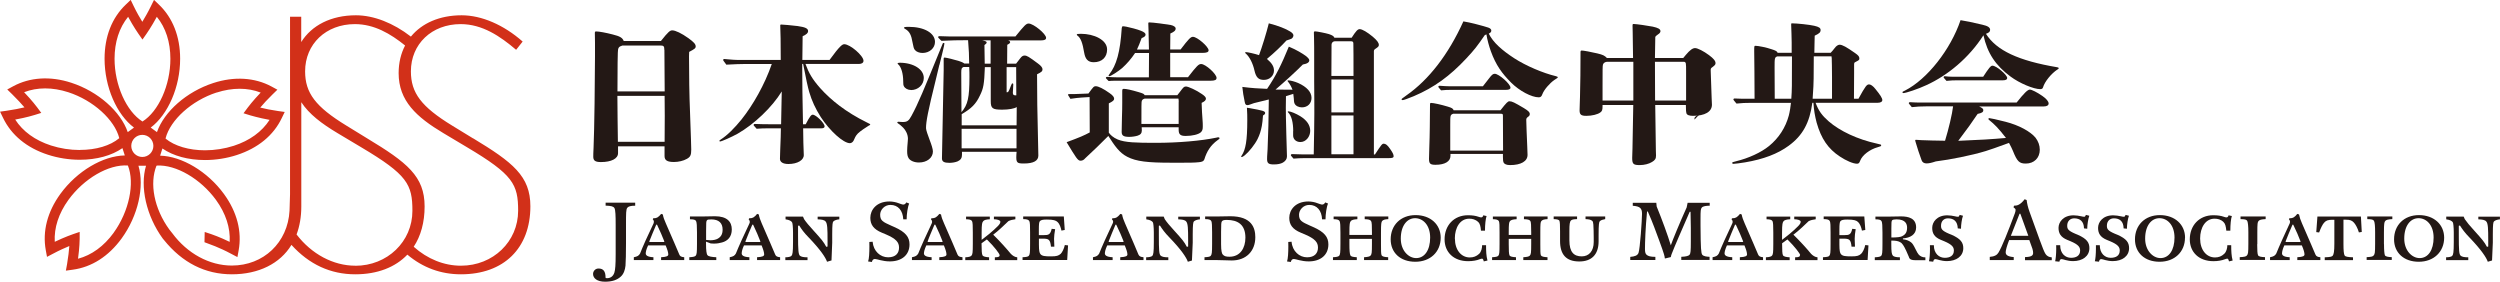 <?xml version="1.0" encoding="UTF-8"?>
<svg id="_レイヤー_1" data-name="レイヤー_1" xmlns="http://www.w3.org/2000/svg" viewBox="0 0 348.32 39.26">
  <defs>
    <style>
      .cls-1 {
        fill: #d23019;
      }

      .cls-2 {
        fill: #231815;
      }
    </style>
  </defs>
  <path class="cls-2" d="M236.73,15.97c-.26.03-.47.22-.64.45,0,.1,0,.18,0,.24l.65-.68Z"/>
  <path class="cls-2" d="M92.07,5.73c1.05-1.33,1.29-1.5,1.6-1.5.42,0,1.29.4,2.26,1.1.73.53,1,.82,1,1.14,0,.25-.17.37-.91.76-.02.32-.02.52-.02.61,0,2.52.04,5.46.14,7.81l.13,3.72c.02.62.04,1.23.04,1.48,0,.77-.13,1.02-.62,1.29-.47.27-1.16.43-1.78.43-.94,0-1.32-.23-1.32-.83v-1.35h-6.48v.95c0,.76-.93,1.24-2.38,1.24-.78,0-1.07-.19-1.07-.74,0-.28,0-.49.04-1.27.11-2.29.2-9.88.2-12.71v-1.92c0-.44,0-.89-.02-1.29,0-.23.02-.27.2-.27.38,0,1.36.18,2.28.42,1.02.25,1.38.47,1.54.91h5.19ZM92.56,6.96c0-.51-.09-.62-.53-.62h-5.31c-.53.17-.62.3-.64,1-.03.57-.03,1.35-.05,5.39h6.58l-.04-5.77ZM92.62,16.12c0-.65,0-1.12-.02-2.76h-6.58c0,2.14.05,4.26.07,6.4h6.51l.02-3.65Z"/>
  <path class="cls-2" d="M112.23,8.92c.46,1.25.93,2.09,2.04,3.35,1.49,1.67,3.59,3.35,6.49,4.78.42.21.49.23.49.31,0,.04-.05.07-.25.17-.28.17-1.15.74-1.47,1.06-.33.34-.44.64-.6,1-.09.19-.31.36-.51.36-.92,0-2.81-1.72-4.07-3.65-.75-1.2-1.22-2.2-1.6-3.47-.18-.61-.47-1.92-.85-3.92h-.13c0,2.9.04,4.76.11,8.4h.38c.58-1.14.79-1.33.98-1.33.45,0,1.65,1.19,1.65,1.63,0,.17-.15.27-.44.27h-2.55c0,1.14.05,2.92.09,3.71.02.71-.87,1.26-2.14,1.26-.76,0-1.18-.27-1.18-.72,0-.21.02-.73.04-1.35.05-1.16.09-2.28.09-2.9h-1.91c-.49,0-.98.02-1.47.06-.4-.44-.42-.48-.42-.52,0-.09.07-.15.18-.15.66.03,1.5.04,1.91.04h1.74c.02-.76.07-3.98.09-4.57-1.36,2.22-3.84,4.57-6.15,5.89-.85.47-2.23,1.08-2.43,1.08-.07,0-.11-.02-.11-.08s.05-.1.16-.17c.96-.61,1.98-1.65,2.92-2.81,1.59-1.99,3.24-4.87,4.22-7.73h-3.9c-.56,0-1.07.02-2.43.09-.38-.51-.45-.6-.45-.66,0-.06.07-.13.16-.13s1.29.13,1.83.13h6.04c0-2.46-.03-3.98-.07-4.81,0-.08.02-.12.14-.12.31,0,1.4.11,2.28.21,1.08.15,1.46.34,1.46.7,0,.27-.2.46-.76.72l-.04,3.3h3.79c1.43-1.97,1.79-2.19,2.05-2.19.82,0,2.68,1.61,2.68,2.31,0,.27-.24.44-.62.44h-7.44Z"/>
  <path class="cls-2" d="M130.88,9.03c-.14.58-.24,1.02-.49,2.04-1.11,4.47-1.37,5.87-1.37,6.79,0,.26.26.98.51,1.65.25.64.45,1.27.45,1.59,0,.89-.83,1.54-1.94,1.54-.65,0-1.19-.23-1.43-.58-.16-.26-.22-.51-.22-1.04,0-.15,0-.21.02-.53.04-.58.09-.94.09-1.16,0-.61-.32-1.19-.65-1.53-.31-.29-.47-.45-.76-.63-.07-.05-.07-.06-.07-.1,0-.07.07-.11.18-.11.09,0,.27.04.56.04.64,0,.85-.15,1.25-.89.91-1.68,1.56-3.24,4.33-10.03.02-.07.06-.1.15-.1.07,0,.09.03.09.1,0,.17-.31,1.45-.69,2.96M126.93,12.54c-.44,0-.84-.22-1-.54-.07-.15-.09-.29-.09-.72,0-.94-.25-1.95-.71-2.33-.04-.04-.07-.06-.07-.1,0-.07.09-.11.29-.11,1.92,0,3.36.91,3.36,2.12,0,.95-.79,1.69-1.79,1.69M128.54,7.38c-.44,0-.87-.16-1.07-.42-.15-.17-.22-.45-.33-1.06-.16-.99-.42-1.52-.98-1.84-.16-.09-.21-.13-.21-.19,0-.09.16-.13.66-.13,2.17,0,3.66.87,3.66,2.1,0,.86-.76,1.54-1.74,1.54M141.47,5.09c1.28-1.58,1.51-1.81,1.85-1.81.67,0,2.43,1.44,2.43,1.99,0,.25-.22.36-.75.36h-4.55c.2.06.29.13.29.26,0,.1-.11.21-.4.35l-.02,2.63h1.25l.58-.75c.23-.3.39-.38.61-.38.3,0,.56.14,1.87,1.12.42.31.62.57.62.79,0,.28-.14.4-.76.7,0,2.58.04,5.82.13,8.94.05,1.75.05,2.19.05,2.39,0,.72-.67,1.1-2.01,1.1-.98,0-1.11-.09-1.05-1.25l.03-.38h-7.61v.42c0,.44-.18.72-.6.91-.3.13-.76.21-1.14.21-.76,0-1.05-.17-1.05-.62l.24-12.29v-1.57c0-.15.04-.19.14-.19.2,0,1.42.3,2.01.49.31.11.49.17.73.34h.67c0-1.15-.04-1.78-.15-3.25-1.23,0-2.5.02-3.72.09-.43-.42-.45-.46-.45-.51,0-.09.07-.14.18-.14.47.02,1.05.04,1.34.04h9.24ZM133.96,15.63c.89-1.04,1.11-2.03,1.11-4.91,0-.48,0-.72-.03-1.38h-.8c-.26.11-.31.24-.31.81l.03,5.48ZM141.65,14.92c-.3.21-1.1.36-2.01.36-1.36,0-1.6-.17-1.6-1.19v-4.74h-.82c-.09,2.41-.2,2.97-.69,3.96-.56,1.19-1.18,1.8-2.54,2.6v1.55h7.65l.02-2.54ZM133.98,20.67h7.65v-2.72h-7.65v2.72ZM136.85,5.62c.44.09.62.17.62.29,0,.11-.09.22-.31.37.02.91.02,1.33.04,2.59h.82v-3.25h-1.18ZM141.58,9.35h-1.33v3.51c.23,0,.26-.02.6-.91.11-.3.15-.33.22-.33s.11.06.11.14c0,.04,0,.17-.02.38-.02.27-.04.58-.04.76,0,.27.08.38.32.38h.16l-.02-3.94Z"/>
  <path class="cls-2" d="M154.47,18.45c.2.32.63.72,1.25.98,1.02.43,2.59.47,5.29.47,3.16,0,6.35-.28,8.45-.72.16-.05.25-.05.32-.05s.13.05.13.13c0,.07-.02.11-.24.25-1.01.72-1.54,1.61-1.87,2.69-.09.27-.34.36-.76.4-.64.07-1.42.07-2.34.07h-1.47c-3.33,0-4.91-.17-6.18-.83-1.09-.56-1.73-1.5-2.63-2.9-1.11,1.11-2.18,2.16-3.2,3.09-.21.24-.38.36-.68.36-.38,0-.62-.42-1.93-2.58,1.89-.7,2.39-.92,3.22-1.36l-.02-4.93c-1.82.1-2.12.17-2.67.25l-.29-.46s-.05-.07-.05-.12c0-.04.05-.08.12-.08.54,0,1.03,0,2.73-.08.68-.93.75-1.02,1.02-1.02.36,0,1.07.35,1.91.95.49.34.65.57.65.8,0,.21-.17.36-.74.64v4.04ZM152.38,8.67c-.81,0-1.17-.46-1.32-1.31-.23-1.4-.49-2.07-.93-2.39-.07-.05-.1-.09-.1-.15,0-.08.07-.11.58-.11,1.82,0,3.64.85,3.64,2.18,0,1.08-.71,1.78-1.87,1.78M165.51,10.77c1.26-1.62,1.49-1.85,1.85-1.85.6,0,2.14,1.38,2.14,1.93,0,.29-.22.4-.89.4h-13.22c-.31,0-.62,0-.93.04-.36-.36-.38-.4-.38-.44,0-.08.07-.14.18-.14.42.04.98.06,1.25.06h4.56l.02-3.39h-1.94c-.55.83-1.14,1.5-1.8,2.1-.54.46-1.59,1.14-1.79,1.14-.06,0-.11-.02-.11-.06,0-.04.02-.09.08-.17,1.03-1.31,1.54-3.11,1.76-6.48.03-.18.07-.25.16-.25.07,0,.16,0,.49.06.47.09,1.56.37,2.03.57.43.17.64.34.64.53s-.15.34-.55.49c-.29.76-.4,1.08-.65,1.59h1.67c-.04-2.14-.04-2.2-.06-2.67-.03-.78-.03-.8-.03-.94,0-.14.03-.17.13-.17.49,0,2.45.26,2.99.36.44.1.69.28.69.49,0,.28-.18.45-.74.7l-.02,2.22h1.45c1.14-1.5,1.41-1.76,1.72-1.76.6,0,2.18,1.38,2.18,1.88,0,.25-.26.36-.87.36h-4.48v3.39s2.46,0,2.46,0ZM164.03,13.27c.18-.23.34-.43.42-.54.4-.52.49-.68.79-.68.31,0,1.45.51,2.23,1.06.37.25.55.45.55.63,0,.23-.19.4-.6.59.05,1.28.05,1.4.12,2.27.04.48.04.7.04.84v.23c0,.36-.07.57-.27.76-.33.3-1.17.51-2.11.51-.74,0-.98-.21-.98-.87v-.34h-5.15c0,.17.02.27.02.43,0,.4-.18.61-.58.74-.31.1-.8.17-1.16.17-.8,0-1.07-.17-1.07-.69,0-.28.01-1.05.04-2.01.03-.75.04-1.55.04-2.06v-1.63c0-.23.04-.3.22-.3.36,0,1.03.15,2.05.45.65.19.78.26.85.43h4.55ZM164.23,14.22c0-.19-.01-.34-.04-.48h-4.71c-.26.08-.33.16-.4.33-.05.12-.05.71-.05,3.2h5.19v-3.05Z"/>
  <path class="cls-2" d="M175.97,16.1c-.04.6-.09,1.05-.16,1.44-.14.74-.31,1.25-.6,1.84-.38.76-1.18,1.76-1.77,2.25-.17.14-.35.25-.44.25-.05,0-.07-.02-.07-.06,0-.05.02-.09.07-.15.55-.81.78-2.07.78-4.93,0-.57,0-.93-.05-1.73.19.02.32.04.4.06,1.79.32,2.14.41,2.14.67,0,.13-.07.22-.31.36M179.15,14.98c0,.42.02,2.12.07,3.73.02,1.15.07,2.27.09,3.07,0,.38-.2.65-.56.87-.32.18-.74.26-1.27.26-.74,0-.94-.17-.94-.75,0-.32,0-.23.07-1.38.09-1.84.15-4.53.17-6.92-.42.11-1.67.4-2.07.51-.49.18-.76.28-.91.28-.21,0-.32-.11-.38-.47-.15-.68-.27-1.42-.33-2.07.74.08,1.22.15,1.78.18.74.04,1.23.07,1.67.09,1.25-1.84,2-3.38,3.03-5.88,1.07.44,1.89.95,2.39,1.31.28.24.46.42.46.59,0,.26-.23.47-.9.59-.87.89-2.47,2.35-3.8,3.49.24,0,1.55.02,2.36.02-.13-.36-.36-.78-.57-1.05-.09-.11-.12-.15-.12-.19,0-.05.07-.06.13-.06.26,0,.89.16,1.36.37,1.18.53,1.85,1.25,1.85,2.07,0,.77-.54,1.32-1.34,1.32-.46,0-.87-.21-1.02-.53-.09-.19-.09-.44-.11-.74-.02-.29-.05-.49-.07-.61-.46.15-.8.25-1.02.32l-.02,1.59ZM179.94,5.39c-.08.04-.25.11-.7.25-.69.76-1.67,1.7-2.72,2.57.69.59.98,1.05.98,1.62,0,.7-.58,1.3-1.4,1.3-.72,0-1.09-.3-1.32-1.31-.22-.99-.69-1.93-1.23-2.38-.04-.04-.07-.06-.07-.1,0-.04.05-.08.11-.08.23,0,1.25.23,1.83.42.4-1.06,1.05-3.16,1.36-4.43,1.34.34,2.39.77,2.96,1.13.31.18.47.38.47.55,0,.19-.13.38-.28.47M180.18,18.26c0-1.16-.22-2.11-.69-2.58-.05-.04-.07-.06-.07-.11,0-.04.02-.06.09-.06.31,0,1.07.32,1.66.68.91.57,1.38,1.25,1.38,2.04s-.58,1.56-1.36,1.56c-.64,0-1.02-.42-1.02-.91v-.62ZM191.59,21.49c.87-1.33.98-1.47,1.2-1.47.27,0,.52.19.87.7.36.51.51.8.51,1.04,0,.21-.17.27-.67.27h-11.72c-.51,0-1.05.03-1.56.07-.36-.4-.37-.44-.37-.48,0-.09.07-.15.18-.15.47.02,1.07.04,1.36.04h1.65c.02-.82.11-5.79.08-7.4l-.02-2.8v-3.13c0-1.27,0-2.14-.02-2.9l-.02-.72c0-.14.04-.19.18-.19.24,0,1.54.26,1.91.38.47.15.7.3.77.51h2.4c.63-.98.85-1.2,1.13-1.2.34,0,1.05.42,1.81,1.05.6.51.85.85.85,1.15,0,.19-.09.28-.4.49-.18.12-.29.19-.29.38v14.39h.18ZM188.58,10.58c0-2.52,0-4-.02-4.53,0-.21-.09-.3-.32-.3h-2.27c-.24,0-.45.21-.45.47v.15c0,.25-.02,3.43-.02,4.21h3.08ZM185.5,15.66h3.08v-4.59h-3.08v4.59ZM185.5,21.49h3.08v-5.4h-3.08v5.4Z"/>
  <path class="cls-2" d="M206.86,4.91c-1.1,1.59-1.38,1.96-2.57,3.24-2.27,2.43-4.46,4.04-7.31,5.25-.76.31-1.4.55-1.55.55-.08,0-.15-.04-.15-.1,0-.09.03-.09.67-.56,3.12-2.17,5.86-5.71,7.94-10.31.96.15,2.54.57,3.46.86.29.1.43.25.43.41,0,.19-.08.29-.35.44.6,1.22,1.83,2.31,3.55,3.43,1.62,1.05,4.01,2.07,5.82,2.5.17.05.24.09.24.15s-.02.08-.15.16l-.32.21c-.68.47-1.45,1.38-1.67,1.97-.12.34-.25.45-.51.45-.99,0-2.68-.88-3.86-2.06-1.25-1.26-2.11-2.41-2.82-4.38-.23-.63-.5-1.59-.61-2.33l-.24.11ZM209.06,15.36c.85-1.08,1.03-1.25,1.25-1.25.36,0,.69.17,2.01.95.62.38.82.57.82.82,0,.2-.07.28-.27.42-.15.11-.22.22-.22.39,0,.65.08,2.18.14,3.75,0,.38.04.89.04,1.14,0,.89-.92,1.42-2.43,1.42-.49,0-.8-.13-.91-.37-.06-.14-.09-.33-.09-.78v-.4h-7.31v.27c0,.77-.78,1.24-2.08,1.24-.73,0-.91-.15-.91-.84,0-.94.09-2.22.11-4.38l.03-3.15c0-.21.04-.25.15-.25.34,0,1.42.24,2.31.51.58.17.75.27.83.51h6.52ZM206.61,12.02c.18-.22.29-.36.85-1.09.39-.51.55-.65.8-.65.58,0,2.19,1.43,2.19,1.93,0,.21-.2.31-.63.31h-7.68c-.45,0-.92.02-1.36.07-.36-.41-.38-.45-.38-.49,0-.08.06-.15.18-.15.49.04,1.09.07,1.39.07h4.64ZM209.4,16.17c0-.28-.02-.32-.31-.32h-6.63c-.4.17-.4.19-.4,1.52v3.61h7.36l-.02-4.8Z"/>
  <path class="cls-2" d="M234.54,8.06c.14-.15.2-.26.35-.42.56-.66.94-.94,1.28-.94.36,0,1.2.43,1.94.98.64.48.91.8.91,1.12,0,.19-.09.29-.4.53-.22.15-.27.22-.27.38v.16c0,.18.11,3.51.13,3.79.03.61.04.83.04.93,0,.98-.98,1.55-2.64,1.55-.53,0-.85-.12-.92-.38-.04-.17-.07-.29-.07-1.13h-4.27c.04,3.33.07,5.45.09,6.42,0,.15.02.45.02.61,0,.46-.13.65-.56.91-.44.27-1.07.43-1.71.43-.89,0-1.05-.15-1.05-1,0-.13.02-.59.04-1.29,0-.24.04-2.25.11-6.08h-4.28v.2c0,.48-.07.66-.29.82-.36.29-1.18.49-1.97.49-.72,0-.94-.17-.94-.76,0-.07,0-.25.02-.7.02-.55.02-.82.04-1.25.05-1.89.07-3.81.07-6.01v-.14c0-.19.05-.24.18-.24.22,0,1.29.19,2.16.4.79.19,1.01.3,1.34.64h3.64c-.02-.93-.05-2.8-.05-3.58,0-.3-.02-.76-.02-.89,0-.23.02-.27.15-.27.34,0,2.08.25,2.66.37.77.17,1.08.34,1.08.64,0,.14-.13.32-.34.44-.27.2-.29.22-.38.34l-.05,2.95h3.94ZM223.91,8.61c-.24,0-.51.16-.57.38-.06.18-.06.69-.06,2.92v2.1h4.29v-5.4h-3.66ZM234.92,9.98c0-1.21,0-1.29-.26-1.37h-4.08c0,2.35,0,3.09.02,5.4h4.32v-4.03Z"/>
  <path class="cls-2" d="M258.94,13.75c.98-1.78,1.15-1.99,1.48-1.99.22,0,.54.21.87.63.68.83.97,1.29.97,1.55,0,.23-.24.38-.64.38h-8.66c.44,1.15.89,1.76,1.82,2.58,1.58,1.37,4.03,2.52,6.73,3.11.56.12.59.14.59.23,0,.13-.06.15-.45.26-1.14.31-2.19,1.12-2.48,1.9-.11.32-.22.41-.44.41-.54,0-1.53-.43-2.38-1-1.65-1.08-2.61-2.5-3.24-4.72-.24-.93-.38-1.71-.45-2.77h-.15c-.38,2.79-1.34,4.56-3.3,5.99-1.52,1.12-3.52,1.88-6.07,2.31-.62.11-1.47.21-1.64.21-.09,0-.15-.04-.15-.12,0-.11.01-.12.55-.25,1.71-.41,3.46-1.21,4.58-2.12,1.36-1.11,2.3-2.57,2.75-4.24.13-.48.28-1.43.3-1.77h-5.61c-.64,0-1.33.02-1.98.1-.4-.48-.43-.52-.43-.56,0-.09.07-.15.18-.15.51.03,1.16.04,1.47.04h1.3c0-.89-.02-3.14-.02-3.77l-.03-2.83c0-.72,0-.78.16-.78.42,0,1.61.25,2.23.47.6.18.83.31.87.51h1.96v-1.48c0-.67-.05-1.73-.07-2.46,0-.12.02-.17.09-.17.72,0,2.49.19,3.12.34.67.15.89.31.89.59,0,.32-.17.49-.82.79,0,.55-.05,1.44-.05,2.39h2.27c.17-.19.36-.38.56-.66.22-.32.51-.47.68-.47.4,0,.96.32,2.16,1.16.46.32.6.49.6.74,0,.22,0,.23-.58.53-.13.06-.15.12-.15.42v1.12c0,1.06-.02,1.8-.02,3.56h.64ZM247.65,7.85c-.4.13-.4.25-.4,1.59l.02,4.32h2.31c.09-1.32.09-1.61.09-5.63v-.27h-2.03ZM255.25,10.64c0-1.58-.03-1.86-.03-2.11,0-.38,0-.45-.04-.68h-2.47l-.02,3.09c0,.49-.04,1.5-.14,2.82h2.7v-3.12Z"/>
  <path class="cls-2" d="M286.65,9.69c-.84.55-1.76,1.67-2,2.48-.04.17-.18.25-.38.25-.94,0-2.89-.82-4.14-1.75-2.09-1.54-3.24-3.27-3.78-5.76-2.01,3.15-4.99,5.61-7.97,6.96-1.08.51-2.83,1.1-3.2,1.1-.07,0-.11-.04-.11-.11,0-.08.04-.1.36-.25,3.09-1.57,6.35-5.72,7.73-9.8,1.16.19,1.27.23,3.03.63.76.17,1.09.38,1.09.72,0,.26-.17.4-.58.55,1.47,2.33,4.53,3.75,9.94,4.66.13.03.2.07.2.13,0,.06-.04.11-.18.19M280.97,14.29c1.03-1.3,1.54-1.81,1.85-1.81.24,0,1.01.38,1.74.89.54.37.87.76.87,1.05,0,.25-.24.41-.66.41h-9.03c.43.2.59.32.59.51,0,.28-.18.4-.79.53-.89,1.32-1.29,1.88-2.7,3.75,2.86-.11,4.8-.23,6.65-.4-1.09-1.4-1.61-1.9-2.3-2.46-.13-.1-.15-.14-.15-.19,0-.07.04-.11.13-.11.13,0,1.07.2,2.27.51,1.85.47,3.47,1.36,4.17,2.22.37.49.59,1.06.59,1.67,0,1.14-.79,1.93-1.95,1.93-.9,0-1.2-.28-1.8-1.78-.11-.27-.29-.64-.54-1.1-1.69.61-2.8,1.02-3.25,1.14-1.96.6-4.93,1.19-6.95,1.44-.62.21-.98.28-1.3.28s-.58-.15-.68-.45c-.36-.97-.56-1.61-.85-2.58-.02-.07-.04-.15-.04-.19,0-.04.02-.07.11-.07.11,0,.63.05.78.05.91.04,1.96.06,3.27.08.49-1.59,1-3.73,1.12-4.79h-3.77c-.64,0-1.34.03-1.98.11-.4-.47-.42-.51-.42-.55,0-.09.07-.14.17-.14.49.04,1.14.05,1.46.05h13.41ZM276.32,10.68c.78-1.2,1.05-1.53,1.28-1.53.54,0,2.06,1.27,2.06,1.72,0,.21-.2.32-.6.32h-6.22c-.54,0-1.12.01-1.64.08-.38-.42-.4-.46-.4-.5,0-.09.07-.15.18-.15.33.05.78.07,1,.07h4.35Z"/>
  <path class="cls-2" d="M88.5,28.25v.41c-.64,0-.95.1-1.1.29-.18.23-.18.74-.18,2.44v2.5c0,1.23-.03,2.75-.07,3.12-.06.59-.25,1.17-.67,1.54-.49.45-1.19.7-2.17.7-1.13,0-1.68-.49-1.68-1.08,0-.37.29-.76.76-.76.67,0,.98.39.98,1.24,0,.1.06.11.2.11.48,0,.86-.25,1.03-.78.12-.4.18-1.03.18-2.57v-4.11c0-1.16-.02-2.09-.18-2.32-.16-.23-.44-.3-1.22-.33v-.41h4.1Z"/>
  <path class="cls-2" d="M95.33,36.23h-3.22v-.39c.8-.04,1-.18,1-.39,0-.25-.11-.66-.37-1.26h-2.44c-.26.55-.33.91-.33,1.12,0,.22.17.49,1.07.53v.39h-2.73v-.39c.5-.1.69-.21.87-.52.35-.91,1.13-2.64,1.77-3.96.09-.17.16-.33.16-.45s-.05-.25-.16-.35l.06-.15h.1c.4,0,.62-.14,1.01-.61l.23.08c.06.37.21.78.42,1.24.88,1.98,1.67,3.88,1.87,4.33.1.26.27.35.69.39v.39ZM90.52,33.72h1.98l.07-.06c-.24-.63-.63-1.52-1.03-2.36h-.11c-.33.79-.73,1.71-.97,2.35l.05.07Z"/>
  <path class="cls-2" d="M96.15,30.16h1.76c.74,0,1.36-.03,1.71-.03,1.67,0,2.34.76,2.34,1.84,0,1.02-.57,1.6-1.36,1.81-.35.1-.7.16-1.13.16-.14,0-.3,0-.44-.02l-.66-.25v.35c0,.87.07,1.4.21,1.54.15.18.61.25,1.22.28v.39h-3.76v-.39c.52-.03.76-.08.89-.21.14-.2.18-.37.18-1.68v-1.58c0-.87-.03-1.39-.13-1.57-.09-.19-.35-.25-.85-.25v-.38ZM98.91,33.48c.45,0,.85-.08,1.1-.23.45-.26.67-.63.67-1.26,0-.91-.52-1.42-1.57-1.42-.4,0-.52.02-.61.12-.11.14-.12.3-.12,1.52v1.22c.19.02.36.04.53.04"/>
  <path class="cls-2" d="M108.7,36.23h-3.22v-.39c.8-.04.99-.18.99-.39,0-.25-.11-.66-.36-1.26h-2.45c-.26.55-.32.91-.32,1.12,0,.22.17.49,1.07.53v.39h-2.74v-.39c.5-.1.68-.21.86-.52.36-.91,1.14-2.64,1.78-3.96.08-.17.16-.33.16-.45s-.06-.25-.16-.35l.07-.15h.1c.4,0,.62-.14,1.01-.61l.23.08c.06.37.21.78.41,1.24.88,1.98,1.67,3.88,1.87,4.33.1.26.28.35.69.39v.39ZM103.9,33.72h1.98l.07-.06c-.23-.63-.62-1.52-1.02-2.36h-.11c-.33.79-.74,1.71-.97,2.35l.05.07Z"/>
  <path class="cls-2" d="M115.83,36.29l-.6.18c-.2-.57-.85-1.61-2.59-3.42-.61-.61-.98-1.14-1.29-1.63l-.16.04v1.28c0,2.21.06,2.64.24,2.87.18.18.55.24,1.08.24v.39h-3.09v-.39c.37,0,.77-.08.86-.21.14-.18.21-.46.21-1.91v-1.33c0-.73-.06-1.3-.12-1.4-.09-.19-.38-.37-.92-.44v-.38h2.43l.15.35c.23.36.76,1,1.26,1.53,1.21,1.33,1.47,1.65,1.83,2.33l.18-.04v-.85c0-1.63-.02-2.37-.28-2.65-.18-.21-.57-.28-1.1-.29v-.37h3.02v.37c-.32.02-.68.13-.83.29-.1.11-.16.36-.16,1.8v1.15l-.1,2.51Z"/>
  <path class="cls-2" d="M126.68,28.34c-.22.49-.36,1.53-.36,2.22h-.47c-.06-1.21-.7-2.01-1.79-2.01-.86,0-1.43.72-1.43,1.36,0,.84.39,1.01,1.54,1.53l.41.18c1.62.71,2.14,1.43,2.14,2.43,0,1.48-1.09,2.37-2.74,2.37-1.02,0-1.79-.34-2.09-.34-.21,0-.37.17-.41.42l-.53-.07c.14-.38.18-1.21.18-2.11,0-.21-.01-.4-.01-.61l.46-.03c.11,1.32,1.07,2.17,2.16,2.17s1.52-.61,1.52-1.35-.4-1.23-1.84-1.85l-.55-.23c-1.14-.47-1.61-1.11-1.61-2.07,0-1.09.84-2.28,2.66-2.28.43,0,.92.1,1.25.23.3.1.53.2.62.2.2,0,.32-.02.49-.3l.39.16Z"/>
  <path class="cls-2" d="M134.1,36.23h-3.23v-.39c.81-.04,1-.18,1-.39,0-.25-.11-.66-.36-1.26h-2.45c-.25.55-.33.91-.33,1.12,0,.22.17.49,1.07.53v.39h-2.74v-.39c.51-.1.69-.21.88-.52.35-.91,1.14-2.64,1.77-3.96.08-.17.16-.33.16-.45s-.05-.25-.16-.35l.06-.15h.1c.4,0,.62-.14,1.01-.61l.23.08c.06.37.21.78.42,1.24.88,1.98,1.68,3.88,1.87,4.33.11.26.28.35.7.39v.39ZM129.29,33.72h1.98l.07-.06c-.23-.63-.62-1.52-1.03-2.36h-.11c-.33.79-.74,1.71-.96,2.35l.04.07Z"/>
  <path class="cls-2" d="M139.27,35.53c0-.17-.74-1.17-1.77-2.17l-.74.53v.14c0,.87.03,1.35.13,1.54.1.18.44.25.92.28v.39h-3.32v-.39c.52-.03.75-.1.87-.24.14-.2.18-.34.18-1.65v-1.58c0-.87-.01-1.4-.11-1.57-.11-.19-.35-.25-.83-.26v-.37h3.31v.37c-.52.02-.81.12-.91.26-.16.17-.23.35-.23,1.64v.97c.48-.36,1.48-1.13,2.24-1.9.21-.21.37-.42.37-.62,0-.24-.52-.35-.9-.35v-.37h2.99v.37c-.37.05-.67.11-.97.26-.24.24-.53.51-.92.87-.39.36-.84.76-1.2,1.02.95.93,1.75,1.82,2.46,2.67.23.24.56.46.89.48v.39h-3.12v-.39c.58,0,.67-.12.67-.31"/>
  <path class="cls-2" d="M142.47,35.84c.53-.03.78-.07.88-.21.14-.2.17-.37.17-1.68v-1.58c0-.87-.01-1.39-.11-1.57-.11-.2-.37-.27-.85-.27v-.37h5.66l.13,1.88-.46.09c-.09-.42-.24-.92-.56-1.21-.21-.2-.54-.33-1.48-.33-.61,0-.82.07-.97.23-.11.12-.14.45-.14,1.17v.77h.67c.66,0,.93-.05,1.12-.88l.48.05c-.09.44-.15,1.06-.15,1.35,0,.31.02.8.04,1.09h-.47c-.11-1.04-.33-1.12-1.19-1.12h-.49v.84c0,.84.08,1.15.21,1.31.23.28.6.32,1.48.32.79,0,1.04-.09,1.35-.36.19-.18.47-.72.57-1.22l.45.05-.12,2.04h-6.22v-.39Z"/>
  <path class="cls-2" d="M159.31,36.23h-3.23v-.39c.81-.04,1-.18,1-.39,0-.25-.12-.66-.37-1.26h-2.44c-.26.55-.33.91-.33,1.12,0,.22.17.49,1.08.53v.39h-2.74v-.39c.51-.1.68-.21.87-.52.35-.91,1.14-2.64,1.77-3.96.08-.17.17-.33.17-.45s-.05-.25-.17-.35l.06-.15h.11c.4,0,.61-.14,1.01-.61l.24.08c.06.37.2.78.41,1.24.88,1.98,1.67,3.88,1.86,4.33.12.26.29.35.71.39v.39ZM154.5,33.72h1.98l.08-.06c-.24-.63-.62-1.52-1.04-2.36h-.1c-.32.79-.73,1.71-.96,2.35l.05.07Z"/>
  <path class="cls-2" d="M166.1,36.29l-.6.18c-.2-.57-.85-1.61-2.6-3.42-.6-.61-.98-1.14-1.29-1.63l-.15.04v1.28c0,2.21.04,2.64.24,2.87.19.18.55.24,1.08.24v.39h-3.09v-.39c.37,0,.77-.08.87-.21.13-.18.2-.46.2-1.91v-1.33c0-.73-.07-1.3-.12-1.4-.1-.19-.38-.37-.93-.44v-.38h2.43l.14.35c.23.36.76,1,1.26,1.53,1.21,1.33,1.47,1.65,1.82,2.33l.18-.04v-.85c0-1.63-.02-2.37-.28-2.65-.18-.21-.57-.28-1.1-.29v-.37h3.02v.37c-.32.02-.68.13-.84.29-.09.11-.16.36-.16,1.8v1.15l-.11,2.51Z"/>
  <path class="cls-2" d="M169.65,30.16c.5,0,1.15-.03,1.77-.03,3.01,0,3.48,1.65,3.48,2.92,0,1.94-1.28,3.24-3.28,3.24-.44,0-1.74-.06-2.34-.06h-1.46v-.39c.53-.03.78-.07.88-.21.14-.2.18-.37.18-1.68v-1.58c0-.87-.02-1.39-.11-1.57-.1-.2-.37-.27-.86-.27v-.37h1.74ZM170.35,35.44c.2.26.48.33.95.33,1.49,0,2.22-1.2,2.22-2.66,0-1.84-1.09-2.47-2.6-2.47-.41,0-.56.06-.67.19-.1.12-.12.42-.12,1.46v1.75c0,.95.12,1.27.21,1.4"/>
  <path class="cls-2" d="M185.04,28.34c-.22.49-.36,1.53-.36,2.22h-.48c-.05-1.21-.7-2.01-1.78-2.01-.85,0-1.43.72-1.43,1.36,0,.84.39,1.01,1.54,1.53l.41.18c1.62.71,2.14,1.43,2.14,2.43,0,1.48-1.09,2.37-2.74,2.37-1.03,0-1.8-.34-2.08-.34-.21,0-.37.17-.41.42l-.53-.07c.13-.38.18-1.21.18-2.11,0-.21-.01-.4-.01-.61l.46-.03c.11,1.32,1.08,2.17,2.16,2.17s1.52-.61,1.52-1.35-.4-1.23-1.84-1.85l-.55-.23c-1.14-.47-1.61-1.11-1.61-2.07,0-1.09.84-2.28,2.66-2.28.43,0,.92.1,1.24.23.31.1.53.2.63.2.2,0,.3-.02.49-.3l.39.16Z"/>
  <path class="cls-2" d="M190.15,30.16h3.28v.37c-.51.02-.71.11-.86.26-.12.17-.16.35-.16,1.64v1.59c0,.87,0,1.38.09,1.56.12.18.42.23.91.26v.39h-3.36v-.39c.51-.03.79-.1.9-.22.17-.19.2-.36.2-1.67v-.67h-3.14v.74c0,.87.04,1.37.14,1.56.09.18.39.23.89.26v.39h-3.32v-.39c.52-.03.74-.08.87-.21.13-.2.17-.37.17-1.68v-1.58c0-.87-.02-1.39-.12-1.57-.11-.19-.35-.25-.83-.26v-.37h3.31v.37c-.52.02-.81.12-.91.26-.15.17-.2.35-.2,1.64v.29h3.14v-.36c0-.87-.01-1.41-.12-1.57-.11-.19-.4-.25-.89-.26v-.37Z"/>
  <path class="cls-2" d="M200.73,33.11c0,1.99-1.45,3.36-3.54,3.36s-3.43-1.27-3.43-3.12c0-1.98,1.39-3.38,3.47-3.38s3.5,1.31,3.5,3.15M195.17,33.25c0,1.7,1.11,2.71,2.14,2.71,1.18,0,1.95-1.11,1.95-2.86s-1.01-2.7-2.1-2.7-1.99,1.01-1.99,2.84"/>
  <path class="cls-2" d="M202.71,33.25c0,1.56.87,2.62,2.07,2.62.51,0,.92-.15,1.3-.5.31-.29.42-.81.42-1.21h.55c0,.82.02,1.5.2,2.14l-.52.12c-.06-.29-.15-.38-.23-.38-.09,0-.18.02-.34.08-.39.16-.96.27-1.61.27-2.02,0-3.28-1.26-3.28-3.04,0-1.96,1.32-3.36,3.25-3.36.62,0,1.07.07,1.5.22.17.06.26.08.36.08.16,0,.26-.15.28-.29l.46.1c-.13.4-.22,1.17-.22,2.04h-.56c-.05-.6-.14-.99-.39-1.21-.38-.36-.81-.46-1.25-.46-1.26,0-2,1.23-2,2.77"/>
  <path class="cls-2" d="M212.33,30.16h3.29v.37c-.52.02-.72.11-.86.26-.13.17-.15.35-.15,1.64v1.59c0,.87,0,1.38.08,1.56.12.18.42.23.92.26v.39h-3.37v-.39c.52-.03.8-.1.9-.22.17-.19.2-.36.2-1.67v-.67h-3.13v.74c0,.87.02,1.37.11,1.56.1.18.41.23.9.26v.39h-3.33v-.39c.52-.03.75-.08.87-.21.14-.2.17-.37.17-1.68v-1.58c0-.87,0-1.39-.1-1.57-.12-.19-.36-.25-.83-.26v-.37h3.31v.37c-.52.02-.81.12-.92.26-.14.17-.18.35-.18,1.64v.29h3.13v-.36c0-.87-.02-1.41-.11-1.57-.12-.19-.4-.25-.9-.26v-.37Z"/>
  <path class="cls-2" d="M220.89,30.16h2.76v.37c-.29.05-.6.13-.75.29-.11.12-.17.41-.17,1.98v.82c0,1.89-1.02,2.81-2.69,2.81-1.85,0-2.68-.99-2.68-2.85v-1.34c0-.9-.02-1.24-.08-1.45-.06-.18-.32-.25-.81-.26v-.37h3.26v.37c-.5.01-.69.06-.83.17-.2.17-.24.56-.24,1.5v1.29c0,1.65.63,2.23,1.72,2.23,1.03,0,1.67-.76,1.67-2v-.56c0-.62-.02-1.53-.05-1.86-.02-.3-.06-.44-.16-.53-.21-.18-.52-.22-.93-.24v-.37Z"/>
  <path class="cls-2" d="M238.21,28.25v.41c-.48,0-.95.07-1.1.26-.16.18-.18.45-.18,1.53v.99c.02,3.19.08,3.83.24,4.05.18.22.61.28,1.02.29v.44h-3.94v-.44c.63-.02,1.03-.12,1.16-.29.13-.17.17-.52.17-1.79,0-.48,0-1.13,0-1.93l-.04-2.26h-.12c-1.18,2.71-2.06,4.71-2.5,5.85-.05.13-.1.27-.13.46l-.78.19-.06-.02c0-.22-.05-.5-.77-2.46-.44-1.17-.9-2.51-1.6-4.07l-.1.02c-.22,2.23-.29,4.31-.29,5.21,0,.48.08.67.22.8.21.2.54.29,1.23.3v.44h-3.5v-.44c.64-.05,1.01-.19,1.15-.55.21-.55.49-4.65.49-5.45s-.3-1.04-1.29-1.12v-.41h3.28l.05.51c.73,1.78,1.56,4.04,1.97,5.41.25-.72,1.23-3.12,2.21-5.28l.13-.64h3.08Z"/>
  <path class="cls-2" d="M245.63,36.23h-3.22v-.39c.81-.04,1-.18,1-.39,0-.25-.11-.66-.36-1.26h-2.44c-.25.55-.33.91-.33,1.12,0,.22.17.49,1.07.53v.39h-2.74v-.39c.5-.1.69-.21.87-.52.35-.91,1.14-2.64,1.77-3.96.08-.17.16-.33.16-.45s-.05-.25-.16-.35l.07-.15h.09c.4,0,.63-.14,1.02-.61l.23.08c.07.37.21.78.42,1.24.88,1.98,1.67,3.88,1.87,4.33.11.26.28.35.69.39v.39ZM240.82,33.72h1.98l.08-.06c-.24-.63-.62-1.52-1.03-2.36h-.11c-.33.79-.73,1.71-.97,2.35l.05.07Z"/>
  <path class="cls-2" d="M250.81,35.53c0-.17-.75-1.17-1.77-2.17l-.74.53v.14c0,.87.02,1.35.12,1.54.1.18.44.25.93.28v.39h-3.31v-.39c.52-.03.74-.1.86-.24.13-.2.17-.34.17-1.65v-1.58c0-.87-.02-1.4-.11-1.57-.11-.19-.36-.25-.83-.26v-.37h3.3v.37c-.52.02-.81.12-.92.26-.14.17-.22.35-.22,1.64v.97c.48-.36,1.48-1.13,2.23-1.9.21-.21.37-.42.37-.62,0-.24-.51-.35-.9-.35v-.37h2.99v.37c-.37.05-.67.11-.98.26-.24.24-.53.51-.92.87-.39.36-.85.76-1.21,1.02.95.93,1.77,1.82,2.47,2.67.23.24.56.46.89.48v.39h-3.12v-.39c.58,0,.68-.12.68-.31"/>
  <path class="cls-2" d="M254,35.84c.53-.03.78-.07.88-.21.14-.2.17-.37.17-1.68v-1.58c0-.87-.01-1.39-.11-1.57-.1-.2-.37-.27-.85-.27v-.37h5.66l.14,1.88-.47.09c-.08-.42-.24-.92-.56-1.21-.2-.2-.54-.33-1.48-.33-.61,0-.81.07-.96.23-.1.12-.14.45-.14,1.17v.77h.68c.66,0,.93-.05,1.11-.88l.48.05c-.09.44-.14,1.06-.14,1.35,0,.31.02.8.04,1.09h-.48c-.1-1.04-.32-1.12-1.2-1.12h-.49v.84c0,.84.08,1.15.21,1.31.23.28.6.32,1.47.32.79,0,1.05-.09,1.35-.36.2-.18.48-.72.57-1.22l.45.05-.12,2.04h-6.22v-.39Z"/>
  <path class="cls-2" d="M265.99,35.86c-.18-.39-.55-1.37-.91-1.82-.14-.2-.3-.3-.42-.34-.23-.12-.54-.18-1.15-.18v.5c0,1.06.06,1.39.19,1.55.09.18.44.28,1.01.28v.39h-3.5v-.39c.52-.03.77-.08.9-.21.13-.2.17-.37.17-1.68v-1.58c0-.87-.03-1.4-.13-1.57-.11-.19-.36-.25-.85-.25v-.38h1.77c.39,0,1.49-.03,1.79-.03,1.02,0,2.11.24,2.11,1.54,0,1.01-.84,1.45-1.84,1.53v.12c.4.04.82.17,1.13.42.2.16.33.35.64.98.34.7.47.83.79,1,.18.09.35.12.57.12v.39h-1.45c-.4,0-.69-.07-.83-.37M265.05,32.89c.47-.23.66-.59.66-1.17,0-.48-.19-1.16-1.47-1.16-.28,0-.56.04-.63.15-.08.11-.09.38-.09,1.13v1.25c.77,0,1.29-.06,1.53-.19"/>
  <path class="cls-2" d="M269.44,34.17c0,1.17.74,1.75,1.52,1.75.69,0,1.27-.27,1.27-1.01,0-.47-.23-.83-1.37-1.31l-.44-.18c-.92-.38-1.21-.92-1.21-1.67,0-.81.66-1.75,2.1-1.75.35,0,.8.07,1.05.13.17.05.34.07.44.07.11,0,.15-.04.24-.26l.46.12c-.16.42-.28,1.27-.28,1.81l-.45-.05c-.03-.99-.56-1.4-1.37-1.4-.55,0-.96.38-.96,1.01,0,.43.06.69,1.12,1.14l.35.14c1.29.57,1.63,1.1,1.63,1.87,0,1.11-.97,1.8-2.27,1.8-.84,0-1.37-.28-1.61-.28-.16,0-.27.11-.31.36l-.59-.06c.08-.31.14-1.03.14-1.76,0-.16,0-.31-.01-.48h.55Z"/>
  <path class="cls-2" d="M282.14,36.23v-.41c.96-.02,1.13-.26,1.13-.58,0-.35-.07-.57-.53-1.79h-2.81c-.3.78-.48,1.4-.48,1.68,0,.3.12.61,1.12.69v.41h-3.34v-.44c.67-.05,1.02-.27,1.21-.59.47-.76,1.35-2.96,2.28-5.46.07-.21.11-.34.11-.51,0-.11-.13-.24-.29-.34l.07-.23c.46,0,.88-.12,1.48-.9l.28.11c.05.46.18,1.04.41,1.66,1.08,2.91,1.89,5.4,2.23,5.87.2.29.47.42.86.46v.39h-3.72ZM282.6,32.85l-1.11-3.07h-.11l-1.21,3.07h2.43Z"/>
  <path class="cls-2" d="M287.04,34.17c0,1.17.73,1.75,1.51,1.75.69,0,1.27-.27,1.27-1.01,0-.47-.22-.83-1.36-1.31l-.44-.18c-.91-.38-1.21-.92-1.21-1.67,0-.81.67-1.75,2.1-1.75.34,0,.79.07,1.04.13.19.05.34.07.44.07s.15-.04.24-.26l.47.12c-.16.42-.29,1.27-.29,1.81l-.45-.05c-.02-.99-.57-1.4-1.37-1.4-.54,0-.97.38-.97,1.01,0,.43.07.69,1.13,1.14l.34.14c1.29.57,1.62,1.1,1.62,1.87,0,1.11-.96,1.8-2.27,1.8-.83,0-1.37-.28-1.6-.28-.16,0-.27.11-.31.36l-.59-.06c.08-.31.15-1.03.15-1.76,0-.16,0-.31-.01-.48h.56Z"/>
  <path class="cls-2" d="M292.56,34.17c0,1.17.74,1.75,1.51,1.75.7,0,1.27-.27,1.27-1.01,0-.47-.22-.83-1.37-1.31l-.44-.18c-.91-.38-1.21-.92-1.21-1.67,0-.81.66-1.75,2.1-1.75.34,0,.79.07,1.05.13.19.05.35.07.45.07s.14-.04.24-.26l.46.12c-.16.42-.28,1.27-.28,1.81l-.46-.05c-.02-.99-.55-1.4-1.36-1.4-.55,0-.97.38-.97,1.01,0,.43.06.69,1.12,1.14l.35.14c1.29.57,1.62,1.1,1.62,1.87,0,1.11-.96,1.8-2.27,1.8-.84,0-1.37-.28-1.61-.28-.15,0-.27.11-.31.36l-.58-.06c.09-.31.15-1.03.15-1.76,0-.16,0-.31,0-.48h.55Z"/>
  <path class="cls-2" d="M304.43,33.11c0,1.99-1.45,3.36-3.54,3.36s-3.43-1.27-3.43-3.12c0-1.98,1.39-3.38,3.47-3.38s3.51,1.31,3.51,3.15M298.88,33.25c0,1.7,1.11,2.71,2.13,2.71,1.19,0,1.96-1.11,1.96-2.86s-1-2.7-2.1-2.7-1.99,1.01-1.99,2.84"/>
  <path class="cls-2" d="M306.54,33.25c0,1.56.87,2.62,2.07,2.62.5,0,.91-.15,1.28-.5.32-.29.44-.81.44-1.21h.54c0,.82.03,1.5.2,2.14l-.51.12c-.06-.29-.15-.38-.22-.38-.1,0-.18.02-.34.08-.41.16-.97.27-1.61.27-2.02,0-3.29-1.26-3.29-3.04,0-1.96,1.34-3.36,3.26-3.36.63,0,1.08.07,1.5.22.17.06.26.08.36.08.16,0,.26-.15.28-.29l.46.1c-.13.4-.21,1.17-.21,2.04h-.56c-.06-.6-.15-.99-.4-1.21-.37-.36-.8-.46-1.25-.46-1.25,0-2,1.23-2,2.77"/>
  <path class="cls-2" d="M314.49,34.02c0,.87.03,1.34.12,1.54.08.18.41.25.97.27v.39h-3.52v-.39c.64-.03.89-.09,1-.24.16-.2.2-.34.2-1.65v-1.58c0-.87-.06-1.37-.15-1.57-.1-.2-.33-.25-.94-.26v-.37h3.5v.37c-.59.02-.87.11-.99.26-.14.16-.17.34-.17,1.64v1.59Z"/>
  <path class="cls-2" d="M323.3,36.23h-3.22v-.39c.81-.04,1-.18,1-.39,0-.25-.11-.66-.37-1.26h-2.44c-.25.55-.32.91-.32,1.12,0,.22.17.49,1.07.53v.39h-2.74v-.39c.5-.1.69-.21.87-.52.36-.91,1.14-2.64,1.76-3.96.09-.17.16-.33.16-.45s-.05-.25-.16-.35l.06-.15h.1c.4,0,.63-.14,1.01-.61l.24.08c.07.37.2.78.41,1.24.88,1.98,1.67,3.88,1.87,4.33.11.26.28.35.69.39v.39ZM318.49,33.72h1.98l.07-.06c-.23-.63-.62-1.52-1.03-2.36h-.1c-.33.79-.74,1.71-.97,2.35l.05.07Z"/>
  <path class="cls-2" d="M329.06,32.32l-.4.06c-.17-.59-.49-1.15-.69-1.36-.28-.3-.52-.41-1.14-.41h-.32v3.42c0,.87.05,1.38.16,1.56.1.18.46.23,1.17.26v.39h-3.94v-.39c.8-.03.99-.09,1.11-.22.15-.2.23-.59.23-1.67v-3.34h-.23c-.68,0-.92.1-1.19.4-.21.21-.49.78-.7,1.37l-.4-.05.16-2.17h6.06l.12,2.16Z"/>
  <path class="cls-2" d="M332.16,34.02c0,.87.05,1.34.12,1.54.09.18.42.25.96.27v.39h-3.5v-.39c.63-.03.87-.09.98-.24.16-.2.2-.34.2-1.65v-1.58c0-.87-.05-1.37-.15-1.57-.1-.2-.32-.25-.94-.26v-.37h3.49v.37c-.59.02-.88.11-.99.26-.13.16-.18.34-.18,1.64v1.59Z"/>
  <path class="cls-2" d="M340.54,33.11c0,1.99-1.46,3.36-3.54,3.36s-3.44-1.27-3.44-3.12c0-1.98,1.39-3.38,3.47-3.38s3.51,1.31,3.51,3.15M334.98,33.25c0,1.7,1.11,2.71,2.14,2.71,1.19,0,1.95-1.11,1.95-2.86s-1-2.7-2.1-2.7-1.99,1.01-1.99,2.84"/>
  <path class="cls-2" d="M347.22,36.29l-.6.18c-.2-.57-.85-1.61-2.59-3.42-.6-.61-.98-1.14-1.29-1.63l-.16.04v1.28c0,2.21.04,2.64.24,2.87.18.18.55.24,1.08.24v.39h-3.09v-.39c.37,0,.78-.08.86-.21.14-.18.21-.46.21-1.91v-1.33c0-.73-.07-1.3-.12-1.4-.1-.19-.37-.37-.93-.44v-.38h2.43l.15.35c.24.36.76,1,1.26,1.53,1.2,1.33,1.47,1.65,1.83,2.33l.18-.04v-.85c0-1.63-.02-2.37-.28-2.65-.18-.21-.57-.28-1.1-.29v-.37h3.01v.37c-.32.02-.68.13-.83.29-.1.11-.16.36-.16,1.8v1.15l-.11,2.51Z"/>
  <path class="cls-1" d="M65.91,19.28l-2.91-1.78c-4.3-2.63-5.75-4.55-5.75-7.56,0-3.81,2.91-6.58,6.93-6.58,3.03,0,5.51,1.69,7.73,3.58l.91-1.15c-2.64-2.33-5.72-3.66-8.5-3.66-3.06,0-5.54,1.1-7.07,2.97-2.44-1.89-5.17-2.97-7.66-2.97-3.46,0-6.17,1.4-7.62,3.73v-3.53h-1.56v24.75l-.07,2.28c-.24,4.43-3.62,7.64-8.04,7.64-3.13,0-6.21-1.68-8.3-4.51l-.4-.5c-2.15-2.95-2.78-6.44-1.8-8.9h.05v-.02c2.68-.16,6.11,1.86,8.24,4.78,1.37,1.89,2.02,3.89,1.91,5.85-1.42-.69-2.5-1.05-2.55-1.07l-.93-.31-.03,1.43,1.48.56c.59.24,1.4.6,2.27,1.07l.84.44.17-.93c.48-2.63-.22-5.35-2.04-7.85-2.29-3.15-5.88-5.27-8.9-5.35l.32-1c1.49,1.03,3.58,1.61,5.93,1.61h0c1.5,0,3.03-.24,4.44-.7,2.94-.96,5.11-2.73,6.26-5.15l.41-.85-.94-.13c-.98-.14-1.85-.32-2.47-.48.41-.49,1.01-1.15,1.71-1.83l.68-.66-.83-.45c-2.33-1.25-5.18-1.43-8.1-.48-3.73,1.21-6.85,3.98-7.85,6.84l-.87-.63c2.42-1.83,4.1-5.66,4.1-9.59,0-3.09-1.03-5.71-2.96-7.55l-.68-.65-.42.85c-.43.89-.88,1.65-1.21,2.2-.34-.55-.78-1.31-1.21-2.2l-.41-.85-.68.65c-1.94,1.85-2.96,4.46-2.96,7.55,0,3.93,1.68,7.76,4.1,9.59l-.87.63c-.99-2.87-4.12-5.66-7.87-6.88-2.91-.95-5.76-.77-8.09.49l-.83.45.68.66c.71.69,1.3,1.35,1.72,1.83-.62.15-1.49.33-2.47.47l-.93.13.41.85c1.15,2.41,3.32,4.2,6.26,5.15,1.41.46,2.94.7,4.44.7h0c2.35,0,4.45-.58,5.94-1.62l.33,1.02c-3.04.05-6.66,2.18-8.97,5.35-1.82,2.5-2.52,5.22-2.04,7.85l.17.93.84-.44c.87-.47,1.68-.82,2.27-1.07-.05.64-.14,1.52-.31,2.5l-.17.93.94-.13c2.65-.35,5.01-1.86,6.83-4.36,2.3-3.17,3.2-7.23,2.34-10.13h1.06c-.87,2.9.02,6.98,2.33,10.15l.16.19c2.56,3.18,5.75,4.79,9.47,4.79s6.72-1.49,8.3-4.1c2.46,2.72,5.44,4.1,8.89,4.1,3.09,0,5.58-.98,7.26-2.74,2.16,1.82,4.67,2.74,7.47,2.74,5.97,0,9.67-3.63,9.67-9.48,0-4.2-2.44-6.12-8-9.48M30.17,12.9c2.2-.71,4.34-.71,6.15,0-1.09,1.14-1.78,2.05-1.81,2.1l-.58.78.93.29c.06.01,1.14.35,2.7.63-1.06,1.65-2.77,2.89-4.98,3.61-1.28.41-2.66.63-4.02.63h0c-2.23,0-4.24-.6-5.48-1.62v-.03s-.01-.02-.01-.02c.66-2.56,3.63-5.25,7.1-6.38M15.96,8.2c0-2.33.65-4.34,1.89-5.86.75,1.39,1.41,2.32,1.44,2.37l.56.8.56-.8s.69-.98,1.44-2.37c1.24,1.52,1.89,3.52,1.89,5.86,0,3.66-1.65,7.33-3.89,8.73-2.24-1.41-3.89-5.07-3.89-8.73M11.11,20.9c-1.35,0-2.74-.22-4.01-.63-2.22-.72-3.92-1.96-4.98-3.61,1.55-.28,2.64-.62,2.7-.64l.93-.29-.58-.78s-.71-.96-1.81-2.1c1.82-.71,3.95-.71,6.15,0,3.49,1.13,6.46,3.84,7.11,6.4-1.25,1.05-3.22,1.64-5.5,1.64h0ZM15.84,32.43c-1.37,1.88-3.08,3.12-4.97,3.62.22-1.56.23-2.7.23-2.76v-.98s-.91.31-.91.31c-.06.02-1.14.39-2.56,1.07-.11-1.95.54-3.96,1.91-5.85,2.14-2.94,5.58-4.98,8.28-4.78.98,2.46.17,6.39-1.98,9.36M49.5,37.02c-3.07,0-6.09-1.62-8.18-4.35.43-1.15.66-2.46.66-3.9v-14.53c1.08,1.66,2.84,2.99,5.05,4.31l3.3,1.97c6.43,3.82,7.13,5.17,7.13,8.85,0,4.3-3.5,7.66-7.96,7.66M64.23,37.02c-2.37,0-4.67-.93-6.59-2.64.99-1.5,1.52-3.4,1.52-5.62,0-4.2-2.44-6.12-8-9.48l-2.9-1.78c-4.3-2.63-5.75-4.54-5.75-7.56,0-3.81,2.91-6.58,6.93-6.58,2.7,0,4.97,1.34,7,2.98-.58,1.11-.9,2.41-.9,3.85,0,3.86,2.49,6.12,6.22,8.35l3.3,1.97c6.43,3.82,7.13,5.17,7.13,8.85,0,4.3-3.49,7.66-7.96,7.66M21.37,20.33c0,.85-.69,1.54-1.54,1.54s-1.54-.69-1.54-1.54.69-1.54,1.54-1.54,1.54.69,1.54,1.54"/>
</svg>